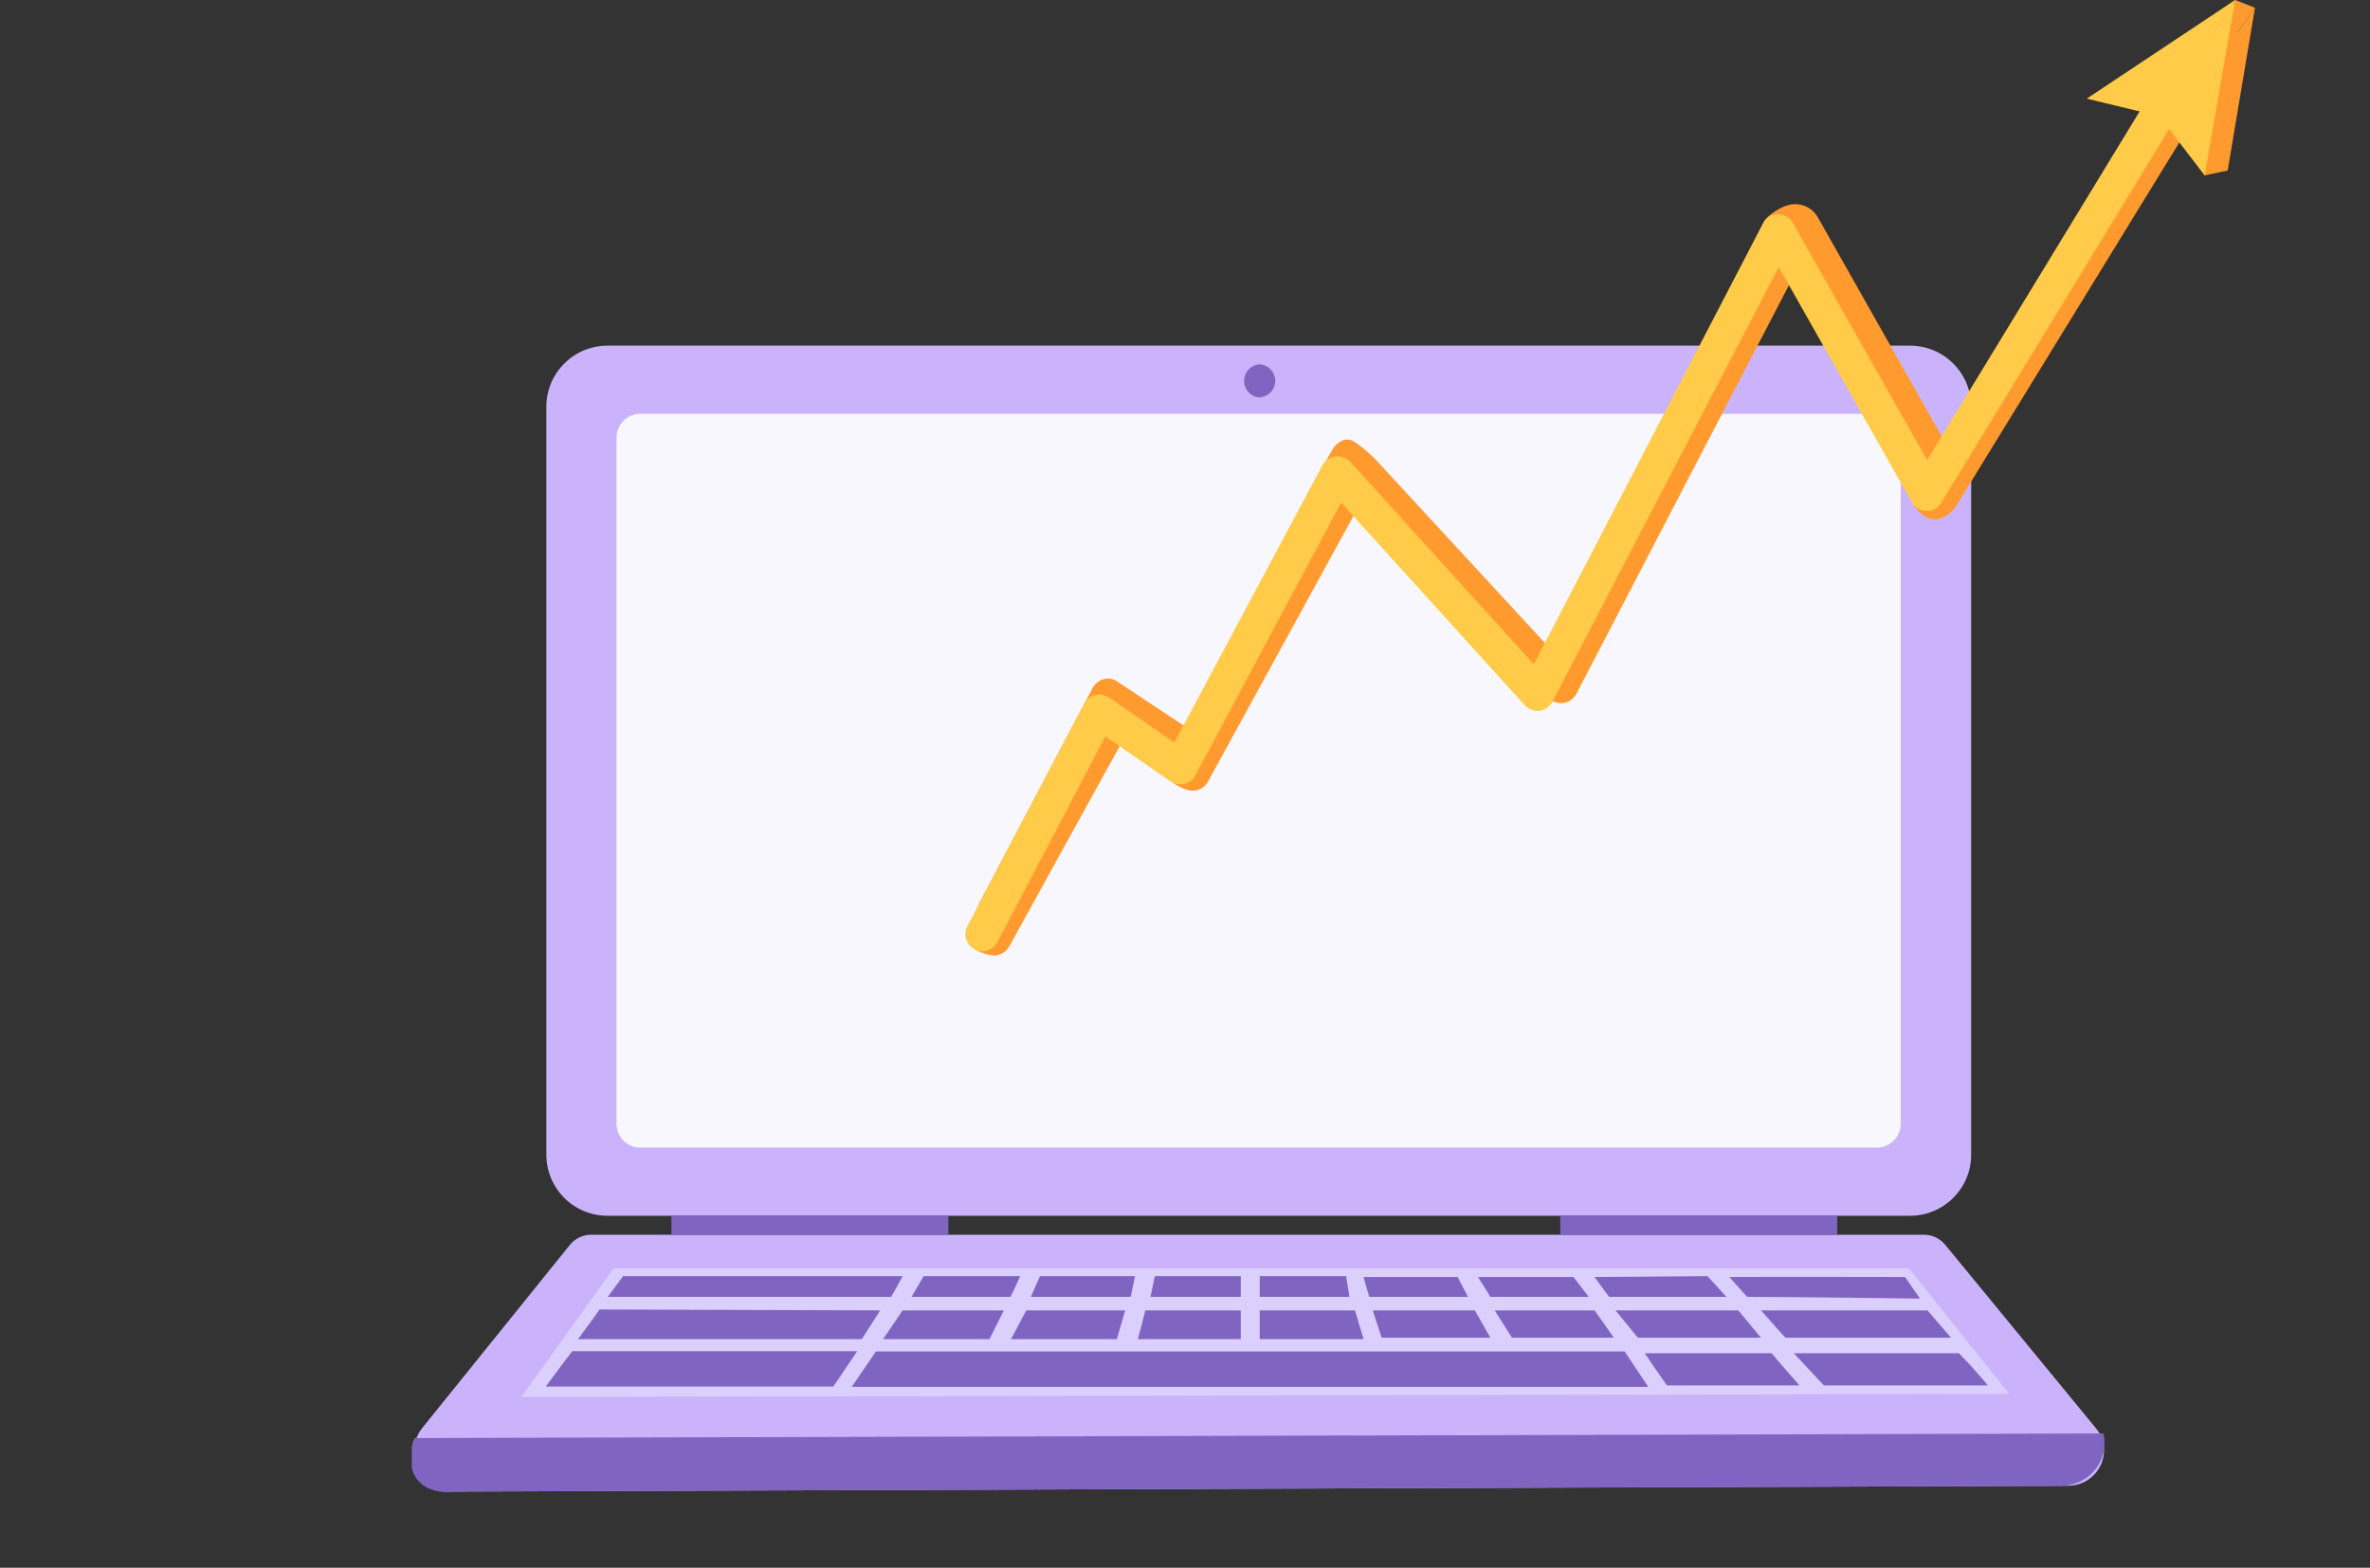 <?xml version="1.0" encoding="utf-8"?>
<!-- Generator: Adobe Illustrator 26.0.2, SVG Export Plug-In . SVG Version: 6.00 Build 0)  -->
<svg version="1.1" id="Layer_1" xmlns="http://www.w3.org/2000/svg" xmlns:xlink="http://www.w3.org/1999/xlink" x="0px" y="0px"
	 viewBox="0 0 824.2 545.2" style="enable-background:new 0 0 824.2 545.2;" xml:space="preserve">
<rect x="0" y="0" width="824.2" height="545.2" fill="#333333" stroke="none"/>
<style type="text/css">
	.st0{fill:#7F65C1;}
	.st1{fill:#EEEAFE;}
	.st2{fill:#6B54B2;}
	.st3{fill:#DBCFFD;}
	.st4{fill:#CBB3FC;}
	.st5{fill:#F8F7FD;}
	.st6{clip-path:url(#SVGID_00000046327683530739100210000004309367013581988539_);}
	.st7{fill:#AACBE8;}
	.st8{fill:#FF9A2E;}
	.st9{fill:#FFCB48;}
	.st10{fill:#FF5E4D;}
	.st11{fill:#FF8080;}
</style>
<path class="st1" d="M565.4,312.9c-32-10.4-43.8-41.8-37.2-66.4l53.4,14.5L565.4,312.9z"/>
<path class="st4" d="M211.3,120.2h452.9c11.8,0,21.3,9.5,21.3,21.3v260c0,11.8-9.5,21.3-21.3,21.3H211.3c-11.8,0-21.3-9.5-21.3-21.3
	v-260C190,129.7,199.5,120.2,211.3,120.2z"/>
<path class="st4" d="M719.1,516.7l-561,2c-11.8,0-18.4-13.3-11.1-22.3l51.2-63.5c1.8-2.2,4.5-3.5,7.3-3.5h463.7
	c2.8,0,5.4,1.3,7.2,3.4l52.5,63.9C735.5,504.7,729.7,516.7,719.1,516.7z"/>
<polygon class="st3" points="698.7,484.7 181.3,485.8 213.4,441.1 663.9,441.1 "/>
<rect x="233.5" y="422.8" class="st0" width="96.3" height="6.6"/>
<rect x="542.6" y="422.8" class="st0" width="96.3" height="6.6"/>
<path class="st5" d="M222.7,143.9h430c4.6,0,8.3,3.7,8.3,8.3v238.6c0,4.6-3.7,8.3-8.3,8.3h-430c-4.6,0-8.3-3.7-8.3-8.3V152.2
	C214.4,147.6,218.1,143.9,222.7,143.9z"/>
<g>
	<g>
		<g>
			<defs>
				<path id="SVGID_1_" d="M716.7,516.7l-557.4,2c-18.5,2.3-19.7-13.9-12.3-23.7l43.7-57.4c4-5.2,10.1-8.2,16.6-8.2h466.3
					c6.8,0,13.3,3.3,17.2,8.9l38.4,55.2C736.1,503.4,728.9,516.7,716.7,516.7z"/>
			</defs>
			<clipPath id="SVGID_00000116933736413474515450000003143049800588692614_">
				<use xlink:href="#SVGID_1_"  style="overflow:visible;"/>
			</clipPath>
			<g style="clip-path:url(#SVGID_00000116933736413474515450000003143049800588692614_);">
				<polygon class="st0" points="732.7,498.5 143.2,500.1 143.2,545.2 732.7,545.2 				"/>
			</g>
		</g>
	</g>
</g>
<path class="st0" d="M216.7,443.8h97.2c-1.3,2.4-2.6,4.8-4,7.2h-98.5C211.4,451,214.7,446.4,216.7,443.8z"/>
<path class="st0" d="M208.5,455.4l97.6,0.3l-6.4,10H201C201,465.7,206,459,208.5,455.4z"/>
<path class="st0" d="M199,469.9h99.1l-8.3,12.3h-100C189.8,482.2,195.6,474.3,199,469.9z"/>
<path class="st0" d="M321.2,443.8h33.6c-1.1,2.4-2.2,4.8-3.4,7.2H317L321.2,443.8z"/>
<path class="st0" d="M313.9,455.7h35.2c-1.7,3.3-3.3,6.7-5,10h-37L313.9,455.7z"/>
<path class="st0" d="M361.7,443.8h33l-1.5,7.2h-34.7C359.5,448.6,360.6,446.2,361.7,443.8z"/>
<path class="st0" d="M356.9,455.7h34.4l-2.9,10h-36.8L356.9,455.7z"/>
<path class="st0" d="M398.3,455.7c-0.8,3.3-1.7,6.7-2.6,10h35.8v-10H398.3z"/>
<path class="st0" d="M400.1,451h31.4v-7.2h-29.9L400.1,451z"/>
<path class="st0" d="M438.1,455.7h33.1l3,10h-36.1V455.7z"/>
<path class="st0" d="M438.1,443.8h30l1.2,7.2h-31.2V443.8z"/>
<path class="st0" d="M474.2,444.1c0.6,2.3,1.3,4.6,2,6.9h34.3l-3.6-6.9H474.2z"/>
<path class="st0" d="M477.4,455.7h35.5l5.4,9.5h-37.8C479.4,462,478.4,458.8,477.4,455.7z"/>
<path class="st0" d="M514,444.1c1.5,2.3,2.9,4.6,4.3,6.9h34.2l-5.3-6.9H514z"/>
<path class="st0" d="M519.8,455.7l6,9.5h35.4c-2.2-3.2-4.4-6.4-6.7-9.5H519.8z"/>
<path class="st0" d="M554.5,444.1l5.1,6.9h40.8l-6.6-7.2L554.5,444.1z"/>
<path class="st0" d="M561.8,455.7h42.7l7.9,9.5h-42.8L561.8,455.7z"/>
<path class="st0" d="M601.4,444.1l6.2,6.9c14.8,0,60.1,0.6,60.1,0.6l-5.2-7.5C662.5,444.1,615.2,444,601.4,444.1z"/>
<path class="st0" d="M612.4,455.7h57.9l8.2,9.5h-57.6C620.9,465.2,615.7,459.5,612.4,455.7z"/>
<path class="st0" d="M681.2,470.6c3.6,3.6,6.9,7.3,10.1,11.2h-57l-10.5-11.2H681.2z"/>
<path class="st0" d="M572,470.6h44.1c3.2,3.8,6.4,7.5,9.7,11.2h-46.1C577.1,478.1,574.5,474.4,572,470.6z"/>
<path class="st0" d="M304.6,470H565l8.2,12.3h-277L304.6,470z"/>
<path class="st0" d="M443.5,132.4c0,3.2-2.6,5.8-5.8,5.8c-3.2-0.4-5.4-3.3-5-6.5c0.3-2.6,2.4-4.6,5-5
	C440.9,126.7,443.4,129.2,443.5,132.4z"/>
<path class="st8" d="M346.1,332.3c-2.5-0.1-5-0.9-7.2-2.2c-2.6-1.7,0-12.8,1.4-15.5l39.7-75.4c1.2-2.2,3.5-3.4,5.9-3.2
	c1,0.1,2,0.5,2.8,1.1l27.9,18.5c0,0,43.2-96.9,48.1-101c2.5-2.1,4-1.9,5.5-1.4s6.7,5,8,6.4l63.4,68.7L613.5,77c1-1.9,6-5.7,10.2-6
	c3.6-0.2,6.9,1.6,8.6,4.8l46.1,81.5l89.3-146.4c1.7-2.8,5.3-3.7,8.1-2s3.7,5.4,2,8.2l-97.6,159c-1.1,1.8-5.2,5.8-9.6,4.1
	c-2.1-1-3.9-2.6-5.1-4.6l-38.7-85.4l-78.6,151.1c-0.9,1.7-2.6,2.9-4.5,3.2c-1.9,0.2-3.9-0.5-5.2-1.9l-63.8-70.5l-54.6,99.7
	c-0.8,1.5-2.2,2.6-3.9,3c-3.1,0.8-6.9-1.6-8.3-2.6l-18.3-13.1l-38.6,70C350,330.9,348.2,332.1,346.1,332.3z"/>
<polygon class="st8" points="774.7,59.3 784.2,2.7 759.2,37.7 766.7,61 "/>
<polygon class="st8" points="759.2,37.7 784.2,2.7 777.3,0 733.9,31.6 "/>
<path class="st9" d="M342,330.8c-1.1,0.1-2.2-0.1-3.1-0.7c-2.9-1.5-4-5.1-2.5-8l0,0l40.6-77.4c0.8-1.5,2.2-2.6,3.8-3
	c1.6-0.4,3.4-0.1,4.8,0.8l22.8,15.7l51.5-96.4c0.9-1.7,2.6-2.8,4.5-3.1c1.9-0.2,3.9,0.5,5.2,1.9l63.8,70.4l79.7-153.3
	c1-1.9,2.9-3.1,5.1-3.2c2.2,0,4.2,1.1,5.3,3l46.7,82.5l89.2-146.4c1.4-3,5-4.3,8-2.8s4.3,5,2.8,8c-0.2,0.4-0.4,0.7-0.6,1.1
	l-94.5,155c-1.1,1.8-3.1,2.9-5.2,2.8c-2.1,0-4-1.1-5-3l-46.3-81.8L539.9,244c-0.9,1.7-2.6,2.9-4.5,3.2c-1.9,0.2-3.8-0.5-5.1-1.9
	l-63.9-70.5l-50.7,94.9c-0.8,1.5-2.2,2.5-3.8,2.9c-1.6,0.4-3.3,0.1-4.7-0.8l-22.8-15.7l-37.5,71.5
	C345.9,329.5,344.1,330.7,342,330.8z"/>
<polygon class="st9" points="766.7,61 777.3,0 750.9,40.4 "/>
<polygon class="st9" points="750.9,40.4 777.3,0 725.7,34.3 "/>
</svg>
